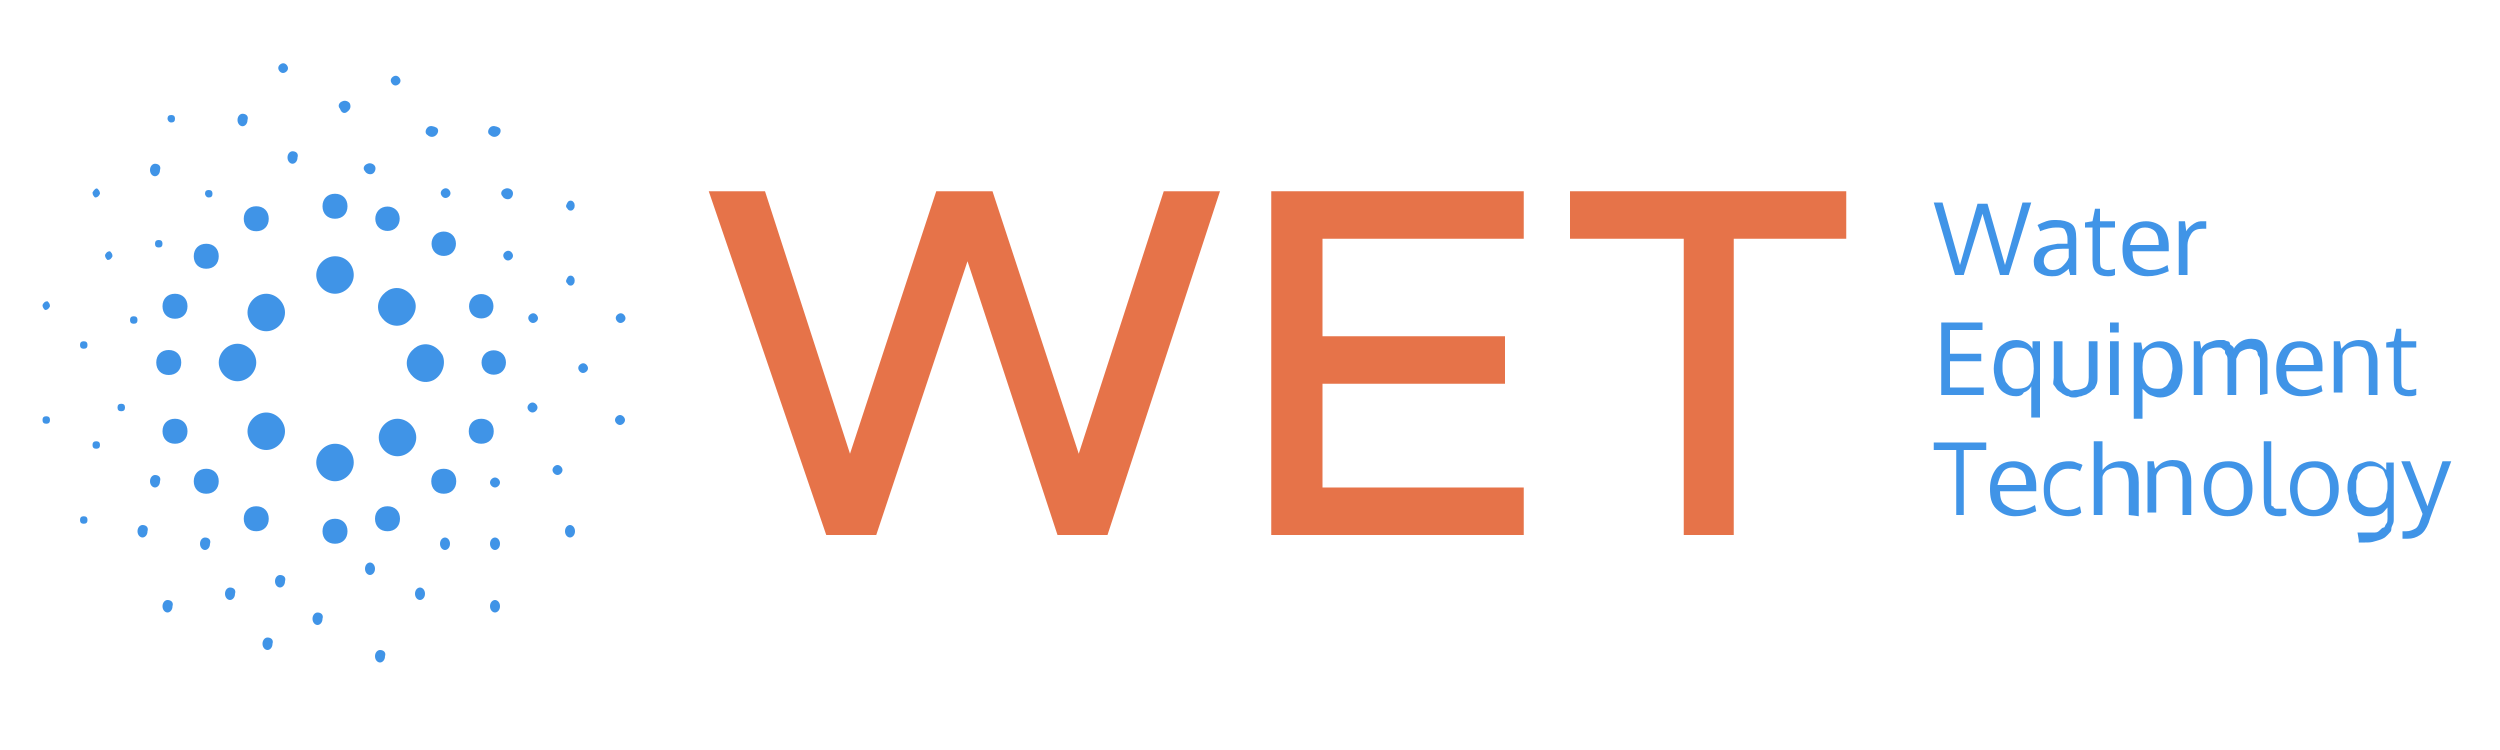 <?xml version="1.0" encoding="utf-8"?>
<!-- Generator: Adobe Illustrator 24.3.0, SVG Export Plug-In . SVG Version: 6.00 Build 0)  -->
<svg version="1.1" id="Layer_1" xmlns="http://www.w3.org/2000/svg" xmlns:xlink="http://www.w3.org/1999/xlink" x="0px" y="0px"
	 viewBox="0 0 200 60" style="enable-background:new 0 0 200 60;" xml:space="preserve">
<style type="text/css">
	.st0{fill:#4094E7;}
	.st1{fill:#E67349;}
</style>
<g>
	<path class="st0" d="M156.4,22l-1.7-5.8h0.7l1.4,5l1.4-4.9h0.8l1.4,4.9l1.4-5h0.7l-1.8,5.8H160l-1.4-4.9l-1.5,4.9H156.4z"/>
	<path class="st0" d="M165.6,22c0-0.2-0.1-0.3-0.1-0.5c-0.2,0.2-0.5,0.4-0.7,0.5s-0.5,0.1-0.7,0.1c-0.4,0-0.7-0.1-1-0.3
		s-0.4-0.5-0.4-0.9s0.2-0.8,0.5-1s0.8-0.3,1.4-0.4c0.1,0,0.2,0,0.4,0s0.3,0,0.4,0v-0.4c0-0.3-0.1-0.5-0.2-0.7s-0.4-0.2-0.7-0.2
		c-0.4,0-0.8,0.1-1.3,0.3c0,0,0-0.1-0.1-0.3S163,18,163,18c0.2-0.1,0.4-0.2,0.7-0.3s0.5-0.1,0.8-0.1c0.5,0,0.9,0.1,1.2,0.3
		s0.4,0.6,0.4,1.2V22H165.6z M164.2,21.6c0.3,0,0.6-0.1,0.8-0.3s0.4-0.4,0.5-0.7v-0.7c0,0-0.1,0-0.2,0s-0.2,0-0.3,0
		c-0.6,0-1,0.1-1.2,0.3s-0.3,0.4-0.3,0.7c0,0.2,0.1,0.4,0.2,0.5S163.9,21.6,164.2,21.6z"/>
	<path class="st0" d="M168.6,22.1c-0.4,0-0.7-0.1-0.9-0.3s-0.3-0.5-0.3-1v-2.6h-0.6v-0.4l0.6-0.1l0.2-1h0.4v1h1.2v0.5H168v2.5
		c0,0.3,0,0.6,0.1,0.7s0.3,0.2,0.5,0.2c0.1,0,0.3,0,0.6-0.1V22C169,22.1,168.8,22.1,168.6,22.1z"/>
	<path class="st0" d="M171.8,22.1c-0.6,0-1.1-0.2-1.5-0.6s-0.5-0.9-0.5-1.6s0.2-1.2,0.5-1.6s0.8-0.6,1.4-0.6c0.5,0,1,0.2,1.3,0.5
		s0.5,0.8,0.5,1.5c0,0,0,0.1,0,0.2s0,0.1,0,0.2h-2.9c0,0.5,0.1,0.9,0.4,1.1s0.6,0.4,1,0.4c0.5,0,0.9-0.1,1.4-0.4l0.1,0.5
		C172.8,22,172.3,22.1,171.8,22.1z M172.4,18.5c-0.2-0.2-0.5-0.3-0.8-0.3s-0.6,0.1-0.8,0.4s-0.3,0.6-0.4,1h2.3
		C172.7,19.1,172.6,18.7,172.4,18.5z"/>
	<path class="st0" d="M176.2,17.7c0.1,0,0.2,0,0.3,0v0.6c-0.1,0-0.2,0-0.3,0c-0.4,0-0.7,0.1-0.9,0.4s-0.3,0.6-0.3,0.9V22h-0.7
		c0-2.6,0-4.1,0-4.3h0.5l0.1,0.8c0.1-0.2,0.3-0.4,0.6-0.6S176,17.7,176.2,17.7z"/>
	<path class="st0" d="M155.3,31.6v-5.8h3.3v0.6H156v1.9h2.5v0.6H156V31h2.7v0.6H155.3z"/>
	<path class="st0" d="M161.3,31.7c-0.4,0-0.7-0.1-1-0.3c-0.3-0.2-0.5-0.5-0.6-0.8s-0.2-0.7-0.2-1.1s0.1-0.8,0.2-1.2s0.3-0.6,0.6-0.8
		s0.6-0.3,1-0.3c0.5,0,1,0.2,1.3,0.7v-0.6h0.6v6.1h-0.7v-1.9c0-0.2,0-0.4,0-0.6c-0.1,0.2-0.3,0.4-0.6,0.5
		C161.8,31.6,161.6,31.7,161.3,31.7z M161.4,31.1c0.4,0,0.8-0.1,1-0.4s0.3-0.7,0.3-1.2c0-0.6-0.1-1-0.3-1.3s-0.5-0.4-1-0.4
		c-0.3,0-0.5,0.1-0.7,0.2s-0.3,0.4-0.4,0.6s-0.1,0.5-0.1,0.8c0,0.2,0,0.5,0.1,0.7s0.1,0.4,0.2,0.5s0.2,0.3,0.4,0.4
		C161,31.1,161.2,31.1,161.4,31.1z"/>
	<path class="st0" d="M164.3,30.2v-2.9h0.7v2.9c0,0.2,0,0.3,0.1,0.5s0.1,0.2,0.2,0.3s0.2,0.1,0.3,0.2s0.3,0,0.4,0
		c0.3,0,0.6-0.1,0.8-0.2s0.3-0.4,0.3-0.8v-2.9h0.7v2.9c0,0.2,0,0.4-0.1,0.6s-0.1,0.3-0.3,0.4c-0.1,0.1-0.2,0.2-0.4,0.3
		c-0.1,0.1-0.3,0.1-0.5,0.2c-0.2,0-0.3,0.1-0.5,0.1s-0.4,0-0.5-0.1c-0.2,0-0.3-0.1-0.5-0.2c-0.1-0.1-0.3-0.2-0.4-0.3
		c-0.1-0.1-0.2-0.3-0.3-0.4S164.3,30.4,164.3,30.2z"/>
	<path class="st0" d="M169.5,25.8v0.8h-0.7v-0.8H169.5z M169.5,27.3v4.3h-0.7v-4.3H169.5z"/>
	<path class="st0" d="M170.7,33.5v-6.1h0.6l0.1,0.6c0.4-0.4,0.8-0.7,1.4-0.7c0.4,0,0.7,0.1,1,0.3s0.5,0.5,0.6,0.8s0.2,0.7,0.2,1.2
		c0,0.4-0.1,0.8-0.2,1.1s-0.3,0.6-0.6,0.8s-0.6,0.3-1,0.3c-0.3,0-0.5-0.1-0.8-0.2c-0.2-0.1-0.4-0.3-0.6-0.5c0,0.3,0,0.6,0,0.8v1.6
		L170.7,33.5z M172.6,31.1c0.2,0,0.4,0,0.5-0.1c0.2-0.1,0.3-0.2,0.4-0.4s0.2-0.3,0.2-0.5s0.1-0.4,0.1-0.6c0-0.5-0.1-0.9-0.3-1.2
		s-0.5-0.5-0.9-0.5c-0.8,0-1.2,0.5-1.2,1.6c0,0.6,0.1,1,0.3,1.3S172.2,31.1,172.6,31.1z"/>
	<path class="st0" d="M180.8,31.6v-2.2c0-0.2,0-0.4,0-0.5s0-0.3-0.1-0.4s-0.1-0.3-0.1-0.3s-0.1-0.2-0.2-0.2s-0.2-0.1-0.4-0.1
		c-0.3,0-0.5,0.1-0.7,0.2s-0.3,0.4-0.4,0.6c0,0.2,0,0.4,0,0.6v2.3h-0.7v-2.3c0-0.2,0-0.4,0-0.5s0-0.3-0.1-0.4s-0.1-0.2-0.1-0.3
		s-0.1-0.1-0.2-0.2s-0.2-0.1-0.4-0.1c-0.3,0-0.6,0.1-0.8,0.2s-0.4,0.4-0.4,0.6s0,0.4,0,0.7v2.3h-0.7c0-2.7,0-4.1,0-4.3h0.5l0.1,0.6
		c0.1-0.2,0.3-0.4,0.6-0.5s0.5-0.2,0.8-0.2c0.2,0,0.3,0,0.4,0s0.2,0.1,0.3,0.1s0.2,0.1,0.2,0.2s0.1,0.1,0.2,0.2s0.1,0.1,0.1,0.2
		c0.3-0.5,0.8-0.8,1.4-0.8c0.5,0,0.8,0.1,1,0.4s0.3,0.7,0.3,1.2v2.8L180.8,31.6L180.8,31.6z"/>
	<path class="st0" d="M184.1,31.7c-0.6,0-1.1-0.2-1.5-0.6s-0.5-0.9-0.5-1.6s0.2-1.2,0.5-1.6s0.8-0.6,1.4-0.6c0.5,0,1,0.2,1.3,0.5
		s0.5,0.8,0.5,1.5c0,0,0,0.1,0,0.2s0,0.1,0,0.2h-2.9c0,0.5,0.1,0.9,0.4,1.1s0.6,0.4,1,0.4c0.5,0,0.9-0.1,1.4-0.4l0.1,0.5
		C185.2,31.6,184.7,31.7,184.1,31.7z M184.8,28.1c-0.2-0.2-0.5-0.3-0.8-0.3s-0.6,0.1-0.8,0.4s-0.3,0.6-0.4,1h2.3
		C185.1,28.7,185,28.3,184.8,28.1z"/>
	<path class="st0" d="M186.7,31.6v-4.3h0.5l0.1,0.6c0.2-0.2,0.4-0.4,0.6-0.5s0.5-0.2,0.8-0.2c0.5,0,0.9,0.1,1.1,0.4s0.4,0.7,0.4,1.3
		v2.7h-0.7c0-1.7,0-2.6,0-2.8c0-0.4-0.1-0.6-0.2-0.8s-0.4-0.3-0.7-0.3s-0.6,0.1-0.8,0.2s-0.4,0.4-0.4,0.6s0,0.4,0,0.6v2.3h-0.7V31.6
		z"/>
	<path class="st0" d="M192.7,31.7c-0.4,0-0.7-0.1-0.9-0.3c-0.2-0.2-0.3-0.5-0.3-1v-2.6h-0.6v-0.4l0.6-0.1l0.2-1h0.4v1h1.2v0.5h-1.2
		v2.5c0,0.3,0,0.6,0.1,0.7s0.3,0.2,0.5,0.2c0.1,0,0.3,0,0.6-0.1v0.5C193.1,31.7,192.8,31.7,192.7,31.7z"/>
	<path class="st0" d="M157.2,41.2h-0.7V36h-1.8v-0.6h4.2V36h-1.8v5.2H157.2z"/>
	<path class="st0" d="M161.2,41.3c-0.6,0-1.1-0.2-1.5-0.6s-0.5-0.9-0.5-1.6c0-0.7,0.2-1.2,0.5-1.6s0.8-0.6,1.4-0.6
		c0.5,0,1,0.2,1.3,0.5s0.5,0.8,0.5,1.5c0,0,0,0.1,0,0.2s0,0.1,0,0.2H160c0,0.5,0.1,0.9,0.4,1.1s0.6,0.4,1,0.4c0.5,0,0.9-0.1,1.4-0.4
		l0.1,0.5C162.2,41.2,161.7,41.3,161.2,41.3z M161.8,37.7c-0.2-0.2-0.5-0.3-0.8-0.3s-0.6,0.1-0.8,0.4s-0.3,0.6-0.4,1h2.3
		C162.1,38.3,162,37.9,161.8,37.7z"/>
	<path class="st0" d="M165.5,41.3c-0.6,0-1.1-0.2-1.5-0.6s-0.5-0.9-0.5-1.6c0-0.7,0.2-1.2,0.5-1.6s0.9-0.6,1.5-0.6
		c0.2,0,0.4,0,0.6,0.1s0.4,0.1,0.5,0.2l-0.2,0.5c-0.3-0.2-0.6-0.2-1-0.2s-0.7,0.2-1,0.5s-0.4,0.7-0.4,1.2s0.1,0.9,0.4,1.2
		s0.6,0.4,1,0.4c0.3,0,0.7-0.1,1-0.3l0.1,0.5C166.3,41.2,166,41.3,165.5,41.3z"/>
	<path class="st0" d="M170.3,41.2v-2.6c0-0.4-0.1-0.7-0.2-0.9s-0.4-0.3-0.7-0.3s-0.6,0.1-0.8,0.2s-0.4,0.4-0.4,0.6
		c0,0.2,0,0.4,0,0.7v2.3h-0.7v-5.9h0.7V37c0,0.1,0,0.3,0,0.6c0.4-0.5,0.9-0.7,1.5-0.7c1,0,1.4,0.6,1.4,1.7v2.7L170.3,41.2
		L170.3,41.2z"/>
	<path class="st0" d="M171.8,41.2v-4.3h0.5l0.1,0.6c0.2-0.2,0.4-0.4,0.6-0.5s0.5-0.2,0.8-0.2c0.5,0,0.9,0.1,1.1,0.4s0.4,0.7,0.4,1.3
		v2.7h-0.7c0-1.7,0-2.6,0-2.8c0-0.4-0.1-0.6-0.2-0.8s-0.4-0.3-0.7-0.3s-0.6,0.1-0.8,0.2s-0.4,0.4-0.4,0.6c0,0.2,0,0.4,0,0.6V41h-0.7
		V41.2z"/>
	<path class="st0" d="M180.2,39.1c0,0.7-0.2,1.2-0.5,1.6s-0.8,0.6-1.5,0.6c-0.6,0-1.1-0.2-1.4-0.6s-0.5-1-0.5-1.6
		c0-0.7,0.2-1.2,0.5-1.6s0.8-0.6,1.5-0.6c0.6,0,1.1,0.2,1.4,0.6S180.2,38.4,180.2,39.1z M176.9,39.1c0,0.5,0.1,0.9,0.3,1.2
		s0.6,0.5,1,0.5s0.7-0.2,1-0.5s0.3-0.7,0.3-1.2s-0.1-0.9-0.3-1.2s-0.5-0.5-1-0.5c-0.4,0-0.8,0.2-1,0.5S176.9,38.6,176.9,39.1z"/>
	<path class="st0" d="M182.3,41.3c-0.4,0-0.7-0.1-0.9-0.3s-0.3-0.6-0.3-1.2v-4.5h0.6v4.3c0,0.2,0,0.3,0,0.4s0,0.2,0,0.3
		s0,0.2,0.1,0.2s0.1,0.1,0.1,0.1s0.1,0.1,0.2,0.1s0.2,0,0.3,0s0.2,0,0.5,0v0.5C182.7,41.3,182.5,41.3,182.3,41.3z"/>
	<path class="st0" d="M187.1,39.1c0,0.7-0.2,1.2-0.5,1.6s-0.8,0.6-1.5,0.6c-0.6,0-1.1-0.2-1.4-0.6s-0.5-1-0.5-1.6
		c0-0.7,0.2-1.2,0.5-1.6s0.8-0.6,1.5-0.6c0.6,0,1.1,0.2,1.4,0.6S187.1,38.4,187.1,39.1z M183.8,39.1c0,0.5,0.1,0.9,0.3,1.2
		s0.6,0.5,1,0.5s0.7-0.2,1-0.5s0.3-0.7,0.3-1.2s-0.1-0.9-0.3-1.2s-0.5-0.5-1-0.5c-0.4,0-0.8,0.2-1,0.5S183.8,38.6,183.8,39.1z"/>
	<path class="st0" d="M188.7,43.2l-0.1-0.6h0.8c0.2,0,0.4,0,0.6,0s0.3-0.1,0.4-0.2s0.2-0.2,0.3-0.2s0.1-0.2,0.2-0.3s0.1-0.3,0.1-0.4
		s0-0.3,0-0.5v-0.4c-0.2,0.2-0.3,0.4-0.5,0.5s-0.5,0.2-0.8,0.2c-0.2,0-0.5,0-0.7-0.1s-0.4-0.2-0.5-0.3s-0.3-0.3-0.4-0.5
		s-0.2-0.4-0.2-0.6s-0.1-0.4-0.1-0.6c0-0.3,0-0.6,0.1-0.9s0.2-0.5,0.3-0.7s0.3-0.4,0.6-0.5s0.5-0.2,0.8-0.2s0.5,0.1,0.7,0.2
		s0.4,0.3,0.6,0.5V37h0.6v4c0,0.2,0,0.3,0,0.5s0,0.3-0.1,0.5s-0.1,0.3-0.1,0.4s-0.1,0.2-0.3,0.4s-0.2,0.2-0.4,0.3s-0.3,0.1-0.6,0.2
		s-0.5,0.1-0.8,0.1h-0.5V43.2z M189.7,40.6c0.2,0,0.4,0,0.6-0.1s0.3-0.2,0.4-0.3s0.2-0.3,0.2-0.5s0.1-0.4,0.1-0.6v-0.3
		c0-0.2,0-0.4-0.1-0.6s-0.1-0.3-0.2-0.5s-0.2-0.2-0.4-0.3s-0.4-0.1-0.6-0.1c-0.2,0-0.3,0-0.5,0.1s-0.3,0.2-0.4,0.3s-0.2,0.2-0.2,0.4
		s-0.1,0.3-0.1,0.4s0,0.3,0,0.5s0,0.3,0,0.4s0.1,0.3,0.1,0.4s0.1,0.3,0.2,0.4s0.2,0.2,0.4,0.3S189.5,40.6,189.7,40.6z"/>
	<path class="st0" d="M192.1,36.9h0.7l1.4,3.6l1.2-3.6h0.7c-1.2,3.2-1.8,4.8-1.8,4.9c-0.2,0.5-0.4,0.8-0.7,1s-0.6,0.3-1,0.3
		c-0.1,0-0.3,0-0.4,0v-0.6c0.1,0,0.3,0,0.3,0c0.3,0,0.5-0.1,0.7-0.2s0.3-0.3,0.4-0.6c0.1-0.3,0.2-0.5,0.2-0.6L192.1,36.9z"/>
</g>
<g>
	<path class="st1" d="M56.7,15.3h4.5l6.8,21l6.9-21h4.5l6.9,21l6.8-21h4.5l-9,27.5h-4l-7.2-21.9l-7.3,21.9h-4L56.7,15.3z"/>
	<path class="st1" d="M105.8,19.1v7.8h14.6v3.8h-14.6V39h16.1v3.8h-20.2V15.3h20.2v3.8H105.8z"/>
	<path class="st1" d="M134.6,19.1h-9v-3.8h22.1v3.8h-9v23.7h-4V19.1H134.6z"/>
</g>
<path class="st0" d="M27.8,16.5c0,0.6-0.4,1-1,1s-1-0.4-1-1s0.4-1,1-1S27.8,15.9,27.8,16.5z M26.8,20.5c-0.8,0-1.5,0.7-1.5,1.5
	s0.7,1.5,1.5,1.5s1.5-0.7,1.5-1.5S27.7,20.5,26.8,20.5z M20.5,16.5c-0.6,0-1,0.4-1,1s0.4,1,1,1s1-0.4,1-1S21.1,16.5,20.5,16.5z
	 M16.5,19.5c-0.6,0-1,0.4-1,1s0.4,1,1,1s1-0.4,1-1S17.1,19.5,16.5,19.5z M21.3,23.5c-0.8,0-1.5,0.7-1.5,1.5s0.7,1.5,1.5,1.5
	s1.5-0.7,1.5-1.5S22.1,23.5,21.3,23.5z M14,23.5c-0.6,0-1,0.4-1,1s0.4,1,1,1s1-0.4,1-1S14.6,23.5,14,23.5z M13.5,28
	c-0.6,0-1,0.4-1,1s0.4,1,1,1s1-0.4,1-1S14.1,28,13.5,28z M19,27.5c-0.8,0-1.5,0.7-1.5,1.5s0.7,1.5,1.5,1.5s1.5-0.7,1.5-1.5
	S19.8,27.5,19,27.5z M14,33.5c-0.6,0-1,0.4-1,1s0.4,1,1,1s1-0.4,1-1S14.6,33.5,14,33.5z M16.5,37.5c-0.6,0-1,0.4-1,1s0.4,1,1,1
	s1-0.4,1-1S17.1,37.5,16.5,37.5z M21.3,33c-0.8,0-1.5,0.7-1.5,1.5s0.7,1.5,1.5,1.5s1.5-0.7,1.5-1.5S22.1,33,21.3,33z M20.5,40.5
	c-0.6,0-1,0.4-1,1s0.4,1,1,1s1-0.4,1-1S21.1,40.5,20.5,40.5z M26.8,41.5c-0.6,0-1,0.4-1,1s0.4,1,1,1s1-0.4,1-1S27.4,41.5,26.8,41.5z
	 M26.8,35.5c-0.8,0-1.5,0.7-1.5,1.5s0.7,1.5,1.5,1.5s1.5-0.7,1.5-1.5S27.7,35.5,26.8,35.5z M31,40.5c-0.6,0-1,0.4-1,1s0.4,1,1,1
	s1-0.4,1-1S31.6,40.5,31,40.5z M35.5,37.5c-0.6,0-1,0.4-1,1s0.4,1,1,1s1-0.4,1-1S36.1,37.5,35.5,37.5z M31.8,33.5
	c-0.8,0-1.5,0.7-1.5,1.5s0.7,1.5,1.5,1.5s1.5-0.7,1.5-1.5S32.6,33.5,31.8,33.5z M38.5,33.5c-0.6,0-1,0.4-1,1s0.4,1,1,1s1-0.4,1-1
	S39.1,33.5,38.5,33.5z M40.4,28.6c-0.2-0.5-0.8-0.7-1.3-0.5s-0.7,0.8-0.5,1.3s0.8,0.7,1.3,0.5C40.4,29.7,40.6,29.1,40.4,28.6z
	 M35.4,28.4c-0.4-0.7-1.2-1.1-2-0.7c-0.7,0.4-1.1,1.2-0.7,2c0.4,0.7,1.2,1.1,2,0.7C35.4,30,35.7,29.1,35.4,28.4z M39.4,24.1
	c-0.2-0.5-0.8-0.7-1.3-0.5s-0.7,0.8-0.5,1.3s0.8,0.7,1.3,0.5C39.4,25.2,39.6,24.6,39.4,24.1z M36.4,19.1c-0.2-0.5-0.8-0.7-1.3-0.5
	s-0.7,0.8-0.5,1.3s0.8,0.7,1.3,0.5C36.4,20.2,36.6,19.6,36.4,19.1z M33.1,23.9c-0.4-0.7-1.2-1.1-2-0.7c-0.7,0.4-1.1,1.2-0.7,2
	c0.4,0.7,1.2,1.1,2,0.7C33.1,25.5,33.5,24.6,33.1,23.9z M31.9,17.1c-0.2-0.5-0.8-0.7-1.3-0.5s-0.7,0.8-0.5,1.3s0.8,0.7,1.3,0.5
	C31.9,18.2,32.1,17.6,31.9,17.1z M12.4,13.1c-0.2,0-0.4,0.2-0.4,0.5s0.2,0.5,0.4,0.5s0.4-0.2,0.4-0.5C12.9,13.3,12.7,13.1,12.4,13.1
	z M23.4,12.1c-0.2,0-0.4,0.2-0.4,0.5s0.2,0.5,0.4,0.5s0.4-0.2,0.4-0.5C23.9,12.3,23.7,12.1,23.4,12.1z M19.4,9.1
	c-0.2,0-0.4,0.2-0.4,0.5s0.2,0.5,0.4,0.5s0.4-0.2,0.4-0.5C19.9,9.3,19.7,9.1,19.4,9.1z M8.6,20.8c0.2,0,0.3-0.1,0.4-0.3
	c0-0.2-0.1-0.3-0.2-0.4c-0.2,0-0.3,0.1-0.4,0.3C8.4,20.6,8.5,20.7,8.6,20.8z M3.6,24.8c0.2,0,0.3-0.1,0.4-0.3c0-0.2-0.1-0.3-0.2-0.4
	c-0.2,0-0.3,0.1-0.4,0.3C3.4,24.6,3.5,24.7,3.6,24.8z M7.6,15.8c0.2,0,0.3-0.1,0.4-0.3c0-0.2-0.1-0.3-0.2-0.4s-0.3,0.1-0.4,0.3
	C7.4,15.6,7.5,15.7,7.6,15.8z M16.7,15.8c0.2,0,0.3-0.1,0.3-0.3s-0.1-0.3-0.3-0.3c-0.2,0-0.3,0.1-0.3,0.3
	C16.4,15.6,16.5,15.8,16.7,15.8z M13.7,9.8c0.2,0,0.3-0.1,0.3-0.3s-0.1-0.3-0.3-0.3s-0.3,0.1-0.3,0.3C13.4,9.6,13.5,9.8,13.7,9.8z
	 M12.7,19.8c0.2,0,0.3-0.1,0.3-0.3s-0.1-0.3-0.3-0.3s-0.3,0.1-0.3,0.3S12.5,19.8,12.7,19.8z M6.7,41.9c0.2,0,0.3-0.1,0.3-0.3
	s-0.1-0.3-0.3-0.3s-0.3,0.1-0.3,0.3S6.5,41.9,6.7,41.9z M3.7,33.9c0.2,0,0.3-0.1,0.3-0.3s-0.1-0.3-0.3-0.3s-0.3,0.1-0.3,0.3
	S3.5,33.9,3.7,33.9z M7.7,35.9c0.2,0,0.3-0.1,0.3-0.3s-0.1-0.3-0.3-0.3s-0.3,0.1-0.3,0.3S7.5,35.9,7.7,35.9z M10.7,25.9
	c0.2,0,0.3-0.1,0.3-0.3s-0.1-0.3-0.3-0.3s-0.3,0.1-0.3,0.3S10.5,25.9,10.7,25.9z M6.7,27.9c0.2,0,0.3-0.1,0.3-0.3s-0.1-0.3-0.3-0.3
	s-0.3,0.1-0.3,0.3S6.5,27.9,6.7,27.9z M9.7,32.9c0.2,0,0.3-0.1,0.3-0.3s-0.1-0.3-0.3-0.3s-0.3,0.1-0.3,0.3S9.5,32.9,9.7,32.9z
	 M18.4,47c-0.2,0-0.4,0.2-0.4,0.5s0.2,0.5,0.4,0.5s0.4-0.2,0.4-0.5C18.9,47.2,18.7,47,18.4,47z M21.4,51c-0.2,0-0.4,0.2-0.4,0.5
	s0.2,0.5,0.4,0.5s0.4-0.2,0.4-0.5C21.9,51.2,21.7,51,21.4,51z M22.4,46c-0.2,0-0.4,0.2-0.4,0.5s0.2,0.5,0.4,0.5s0.4-0.2,0.4-0.5
	C22.9,46.2,22.7,46,22.4,46z M25.4,49c-0.2,0-0.4,0.2-0.4,0.5s0.2,0.5,0.4,0.5s0.4-0.2,0.4-0.5C25.9,49.2,25.7,49,25.4,49z M30.4,52
	c-0.2,0-0.4,0.2-0.4,0.5s0.2,0.5,0.4,0.5s0.4-0.2,0.4-0.5C30.9,52.2,30.7,52,30.4,52z M16.4,43c-0.2,0-0.4,0.2-0.4,0.5
	s0.2,0.5,0.4,0.5s0.4-0.2,0.4-0.5C16.9,43.2,16.7,43,16.4,43z M12.4,38c-0.2,0-0.4,0.2-0.4,0.5s0.2,0.5,0.4,0.5s0.4-0.2,0.4-0.5
	C12.9,38.2,12.7,38,12.4,38z M11.4,42c-0.2,0-0.4,0.2-0.4,0.5s0.2,0.5,0.4,0.5s0.4-0.2,0.4-0.5C11.9,42.2,11.7,42,11.4,42z M13.4,48
	c-0.2,0-0.4,0.2-0.4,0.5s0.2,0.5,0.4,0.5s0.4-0.2,0.4-0.5C13.9,48.2,13.7,48,13.4,48z M33.6,47c-0.2,0-0.4,0.2-0.4,0.5
	s0.2,0.5,0.4,0.5s0.4-0.2,0.4-0.5S33.8,47,33.6,47z M29.6,45c-0.2,0-0.4,0.2-0.4,0.5s0.2,0.5,0.4,0.5s0.4-0.2,0.4-0.5
	S29.8,45,29.6,45z M39.6,48c-0.2,0-0.4,0.2-0.4,0.5s0.2,0.5,0.4,0.5s0.4-0.2,0.4-0.5S39.8,48,39.6,48z M35.6,43
	c-0.2,0-0.4,0.2-0.4,0.5s0.2,0.5,0.4,0.5s0.4-0.2,0.4-0.5S35.8,43,35.6,43z M39.6,43c-0.2,0-0.4,0.2-0.4,0.5s0.2,0.5,0.4,0.5
	s0.4-0.2,0.4-0.5S39.8,43,39.6,43z M45.6,42c-0.2,0-0.4,0.2-0.4,0.5s0.2,0.5,0.4,0.5s0.4-0.2,0.4-0.5S45.8,42,45.6,42z M42.6,32.2
	c-0.2,0-0.4,0.2-0.4,0.4s0.2,0.4,0.4,0.4s0.4-0.2,0.4-0.4S42.8,32.2,42.6,32.2z M49.6,33.2c-0.2,0-0.4,0.2-0.4,0.4s0.2,0.4,0.4,0.4
	s0.4-0.2,0.4-0.4S49.8,33.2,49.6,33.2z M44.6,37.2c-0.2,0-0.4,0.2-0.4,0.4s0.2,0.4,0.4,0.4s0.4-0.2,0.4-0.4S44.8,37.2,44.6,37.2z
	 M39.6,38.2c-0.2,0-0.4,0.2-0.4,0.4s0.2,0.4,0.4,0.4s0.4-0.2,0.4-0.4S39.8,38.2,39.6,38.2z M43,25.3c-0.1-0.2-0.3-0.3-0.5-0.2
	c-0.2,0.1-0.3,0.3-0.2,0.5s0.3,0.3,0.5,0.2S43.1,25.5,43,25.3z M45.4,22.7c0.1,0.2,0.4,0.2,0.5,0c0.1-0.1,0.1-0.4,0-0.5
	c-0.1-0.2-0.4-0.2-0.5,0S45.2,22.5,45.4,22.7z M45.4,16.7c0.1,0.2,0.4,0.2,0.5,0c0.1-0.1,0.1-0.4,0-0.5c-0.1-0.2-0.4-0.2-0.5,0
	S45.2,16.5,45.4,16.7z M50,25.3c-0.1-0.2-0.3-0.3-0.5-0.2c-0.2,0.1-0.3,0.3-0.2,0.5s0.3,0.3,0.5,0.2S50.1,25.5,50,25.3z M47,29.3
	c-0.1-0.2-0.3-0.3-0.5-0.2c-0.2,0.1-0.3,0.3-0.2,0.5s0.3,0.3,0.5,0.2S47.1,29.5,47,29.3z M41,20.3c-0.1-0.2-0.3-0.3-0.5-0.2
	c-0.2,0.1-0.3,0.3-0.2,0.5s0.3,0.3,0.5,0.2S41.1,20.5,41,20.3z M36,15.3c-0.1-0.2-0.3-0.3-0.5-0.2s-0.3,0.3-0.2,0.5s0.3,0.3,0.5,0.2
	S36.1,15.5,36,15.3z M23,5.3c-0.1-0.2-0.3-0.3-0.5-0.2c-0.2,0.1-0.3,0.3-0.2,0.5s0.3,0.3,0.5,0.2S23.1,5.5,23,5.3z M32,6.3
	c-0.1-0.2-0.3-0.3-0.5-0.2c-0.2,0.1-0.3,0.3-0.2,0.5s0.3,0.3,0.5,0.2S32.1,6.5,32,6.3z M34.2,10.2c-0.2,0.2-0.2,0.5,0,0.6
	c0.2,0.2,0.5,0.2,0.7,0s0.2-0.5,0-0.6S34.4,10,34.2,10.2z M39.2,10.2c-0.2,0.2-0.2,0.5,0,0.6c0.2,0.2,0.5,0.2,0.7,0s0.2-0.5,0-0.6
	S39.4,10,39.2,10.2z M27.2,8.7C27.3,9,27.5,9.1,27.7,9C28,8.8,28.1,8.6,28,8.3c-0.1-0.2-0.4-0.3-0.6-0.2C27.1,8.2,27,8.5,27.2,8.7z
	 M29.2,13.7c0.1,0.2,0.4,0.3,0.6,0.2s0.3-0.4,0.2-0.6c-0.1-0.2-0.4-0.3-0.6-0.2C29.1,13.2,29,13.5,29.2,13.7z M40.2,15.7
	c0.1,0.2,0.4,0.3,0.6,0.2s0.3-0.4,0.2-0.6c-0.1-0.2-0.4-0.3-0.6-0.2C40.1,15.2,40,15.5,40.2,15.7z"/>
</svg>
